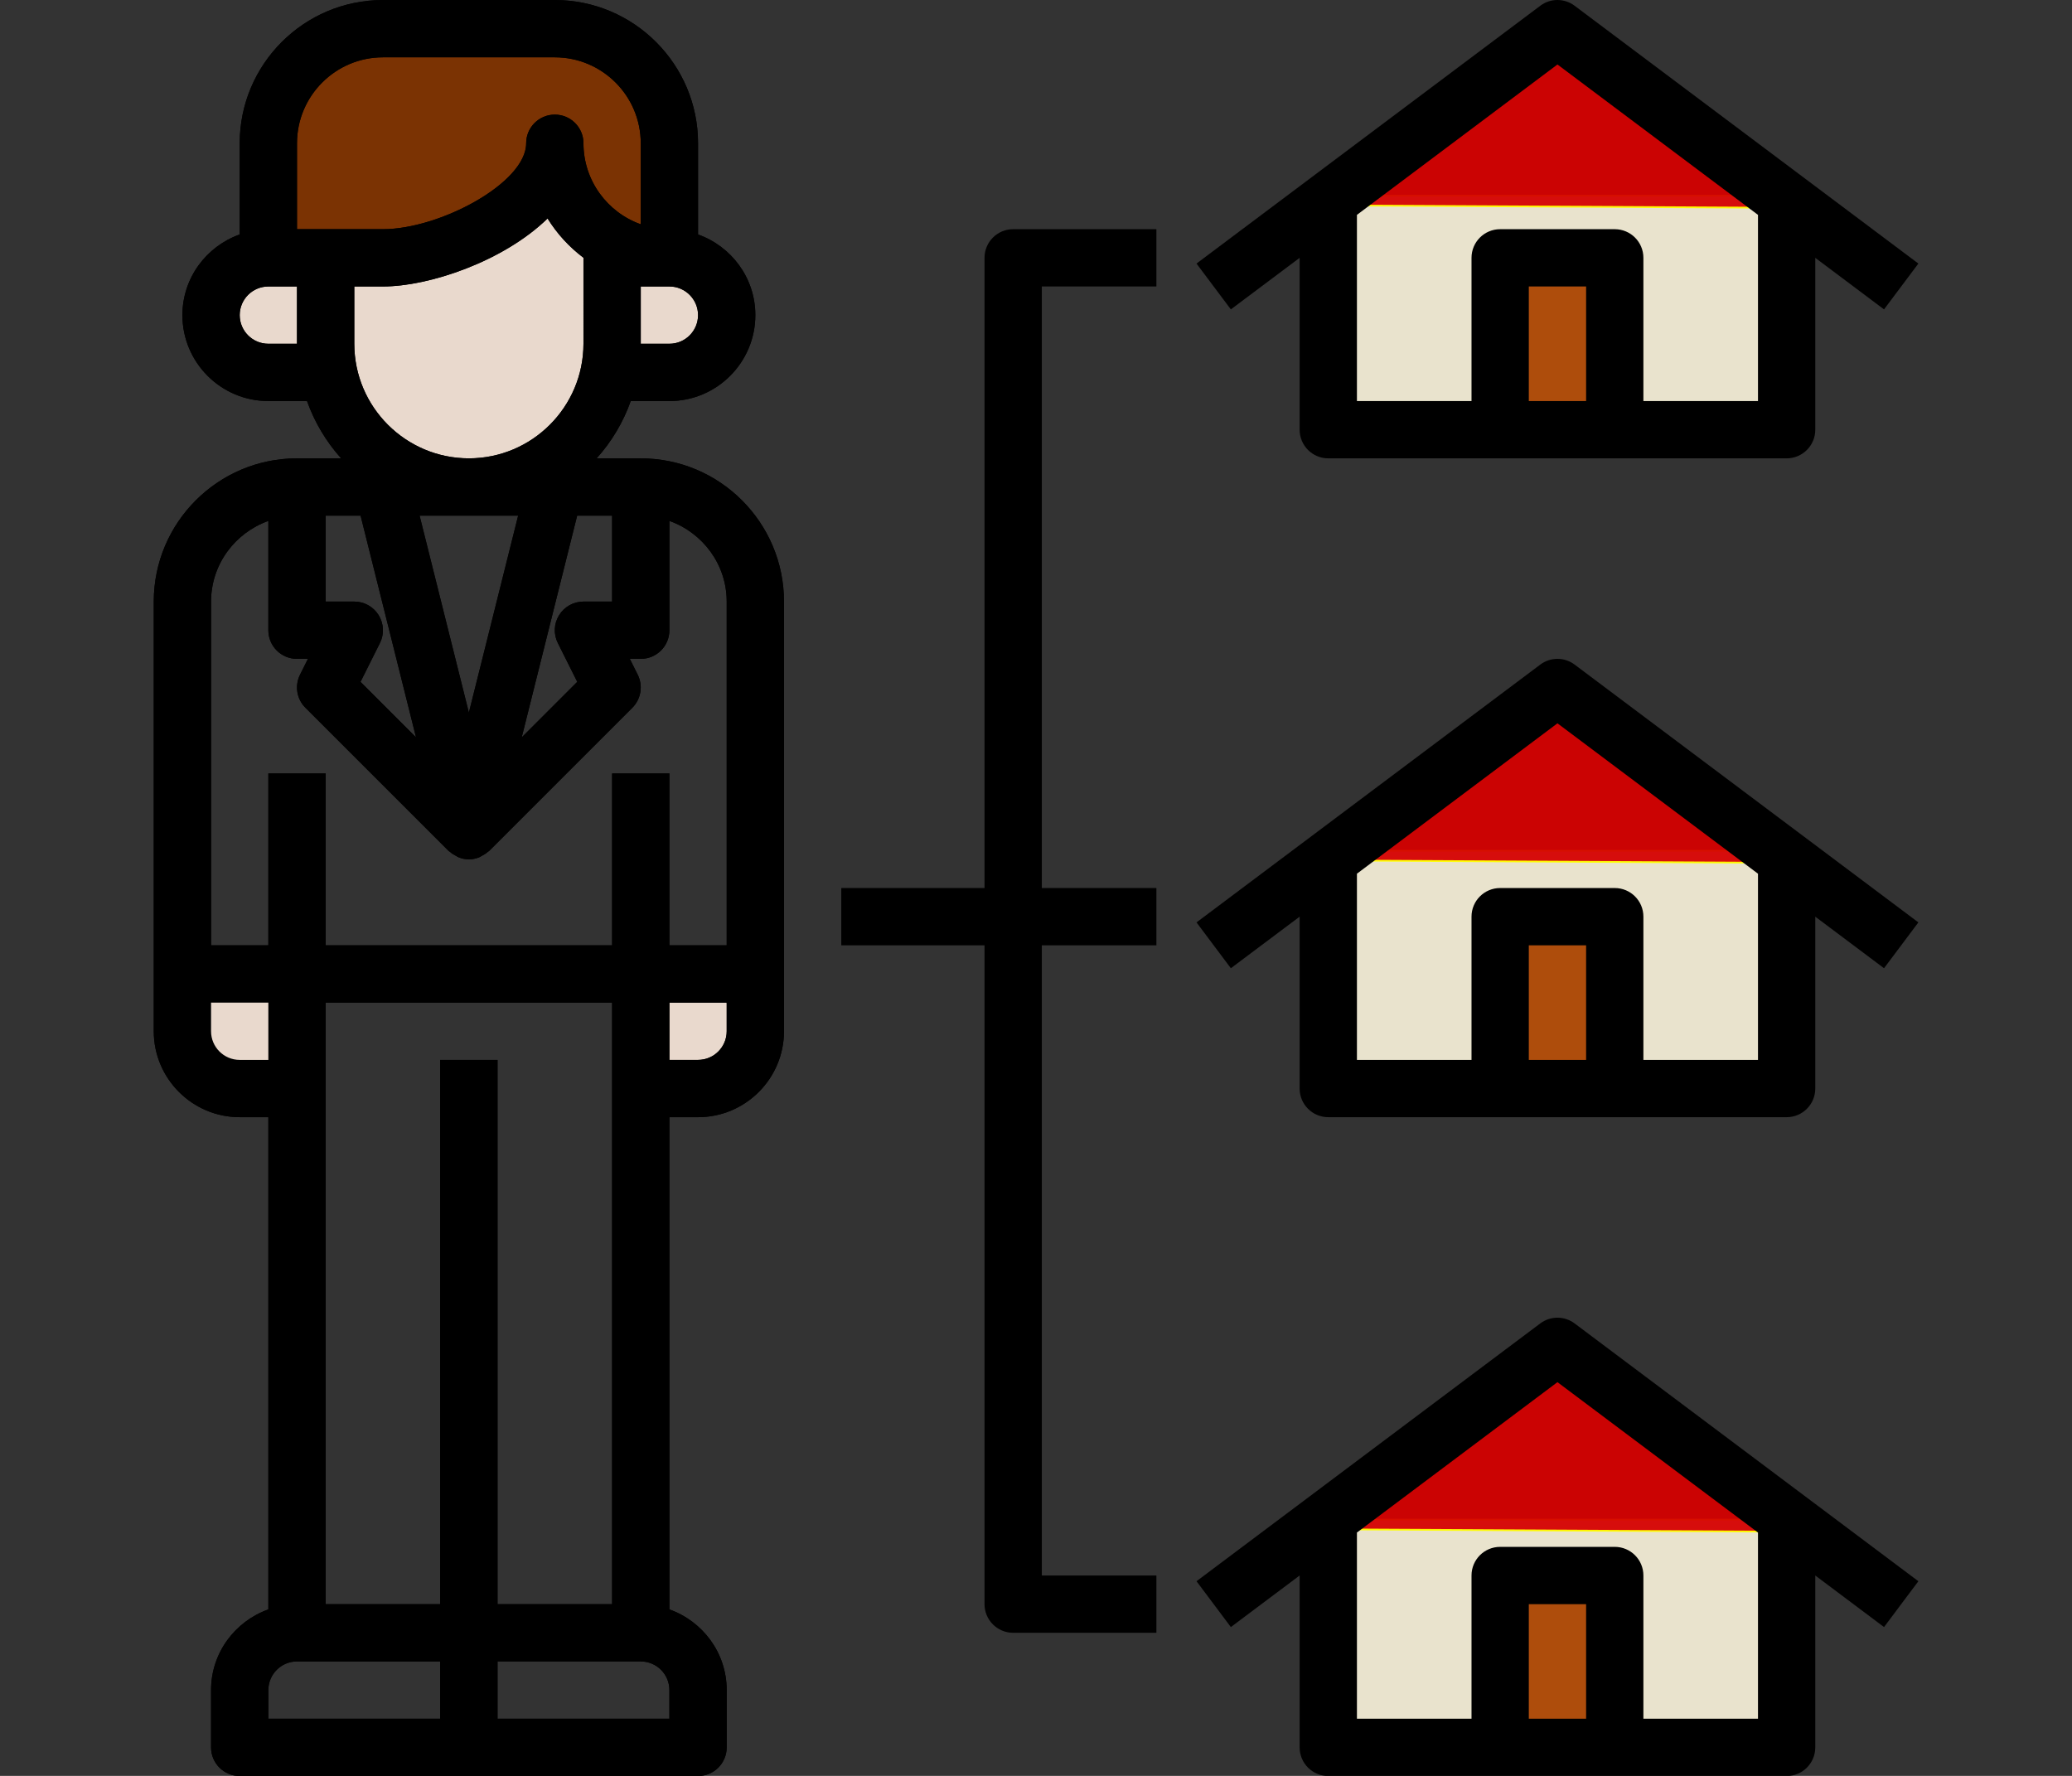 <?xml version="1.0" encoding="UTF-8" standalone="no"?>
<svg
   id="Layer_3"
   enable-background="new 0 0 64 64"
   height="300"
   viewBox="0 0 350 300"
   width="350"
   version="1.1"
   sodipodi:docname="03549.svg"
   inkscape:version="1.3.2 (091e20e, 2023-11-25, custom)"
   inkscape:export-filename="03549.png"
   inkscape:export-xdpi="96"
   inkscape:export-ydpi="96"
   xmlns:inkscape="http://www.inkscape.org/namespaces/inkscape"
   xmlns:sodipodi="http://sodipodi.sourceforge.net/DTD/sodipodi-0.dtd"
   xmlns="http://www.w3.org/2000/svg"
   xmlns:svg="http://www.w3.org/2000/svg">
  <rect x="0" y="0" width="350" height="300" fill="#333333" stroke="none"/>
  <defs
     id="defs5" />
  <sodipodi:namedview
     id="namedview5"
     pagecolor="#ffffff"
     bordercolor="#000000"
     borderopacity="0.25"
     inkscape:showpageshadow="2"
     inkscape:pageopacity="0.0"
     inkscape:pagecheckerboard="0"
     inkscape:deskcolor="#d1d1d1"
     inkscape:zoom="0.734375"
     inkscape:cx="243.74468"
     inkscape:cy="345.87234"
     inkscape:window-width="1920"
     inkscape:window-height="991"
     inkscape:window-x="-11"
     inkscape:window-y="-11"
     inkscape:window-maximized="1"
     inkscape:current-layer="Layer_3" />
  <g
     id="g15"
     transform="matrix(4.839,0,0,4.839,21.134,-4.834)">
    <g
       id="g10"
       transform="translate(0,46.218)">
      <rect
         style="opacity:0.94;fill:#f4eed7;stroke:#ffff00;stroke-width:0.062"
         id="rect9"
         width="15.064"
         height="8"
         x="42.723"
         y="7.83" />
      <rect
         style="opacity:0.94;fill:#aa4400;stroke:#ffff00;stroke-width:0.062"
         id="rect10"
         width="4.426"
         height="5.702"
         x="47.66"
         y="10.128" />
      <path
         style="opacity:0.94;fill:#d40000;stroke:#ffff00;stroke-width:0.062"
         d="M 42.213,8.17 58.298,8.255 50.043,2.298 Z"
         id="path10" />
    </g>
    <g
       id="g8"
       transform="translate(0,22.868)">
      <rect
         style="opacity:0.94;fill:#f4eed7;stroke:#ffff00;stroke-width:0.062"
         id="rect7"
         width="15.064"
         height="8"
         x="42.723"
         y="7.83" />
      <rect
         style="opacity:0.94;fill:#aa4400;stroke:#ffff00;stroke-width:0.062"
         id="rect8"
         width="4.426"
         height="5.702"
         x="47.66"
         y="10.128" />
      <path
         style="opacity:0.94;fill:#d40000;stroke:#ffff00;stroke-width:0.062"
         d="M 42.213,8.17 58.298,8.255 50.043,2.298 Z"
         id="path8" />
    </g>
    <g
       id="g6">
      <rect
         style="opacity:0.94;fill:#f4eed7;stroke:#ffff00;stroke-width:0.062"
         id="rect5"
         width="15.064"
         height="8"
         x="42.723"
         y="7.83" />
      <rect
         style="opacity:0.94;fill:#aa4400;stroke:#ffff00;stroke-width:0.062"
         id="rect6"
         width="4.426"
         height="5.702"
         x="47.66"
         y="10.128" />
      <path
         style="opacity:0.94;fill:#d40000;stroke:#ffff00;stroke-width:0.062"
         d="M 42.213,8.17 58.298,8.255 50.043,2.298 Z"
         id="path6" />
    </g>
    <path
       d="m 49.4,24.2 -12,9 1.199,1.6 L 41,33 v 6 c 0,0.553 0.447,1 1,1 h 16 c 0.553,0 1,-0.447 1,-1 v -6 l 2.4,1.8 1.199,-1.6 -12,-9 c -0.355,-0.267 -0.843,-0.267 -1.199,0 z M 51,38 h -2 v -4 h 2 z m 6,0 h -4 v -5 c 0,-0.553 -0.447,-1 -1,-1 h -4 c -0.553,0 -1,0.447 -1,1 v 5 h -4 v -6.5 l 7,-5.25 7,5.25 z"
       id="path2" />
    <path
       d="m 41,10 v 6 c 0,0.553 0.447,1 1,1 h 16 c 0.553,0 1,-0.447 1,-1 v -6 l 2.4,1.8 1.199,-1.6 -12,-9 C 50.244,0.932 49.755,0.932 49.4,1.2 l -12,9 1.199,1.6 z m 10,5 h -2 v -4 h 2 z M 50,3.25 57,8.5 V 15 H 53 V 10 C 53,9.447 52.553,9 52,9 h -4 c -0.553,0 -1,0.447 -1,1 v 5 H 43 V 8.5 Z"
       id="path3" />
    <path
       d="m 49.4,47.2 -12,9 1.199,1.6 L 41,56 v 6 c 0,0.553 0.447,1 1,1 h 16 c 0.553,0 1,-0.447 1,-1 v -6 l 2.4,1.8 1.199,-1.6 -12,-9 c -0.355,-0.267 -0.843,-0.267 -1.199,0 z M 51,61 h -2 v -4 h 2 z m 6,0 h -4 v -5 c 0,-0.553 -0.447,-1 -1,-1 h -4 c -0.553,0 -1,0.447 -1,1 v 5 h -4 v -6.5 l 7,-5.25 7,5.25 z"
       id="path4" />
    <path
       d="m 30,10 v 22 h -5 v 2 h 5 v 23 c 0,0.553 0.447,1 1,1 h 5 V 56 H 32 V 34 h 4 V 32 H 32 V 11 h 4 V 9 h -5 c -0.553,0 -1,0.447 -1,1 z"
       id="path5" />
    <g
       id="g14">
      <ellipse
         style="opacity:0.94;fill:#f4e3d7;stroke:none;stroke-width:0.062"
         id="ellipse14"
         cx="19.739"
         cy="36.92"
         rx="1.565"
         ry="1.535" />
      <path
         style="opacity:0.94;fill:#f4e3d7;stroke:none;stroke-width:0.062"
         d="M 12.457,17.933 8.425,16.309 6.018,14.082 2.588,12.818 3.37,10.531 6.138,9.93 11.374,9.508 l 3.611,-3.129 1.204,2.949 3.611,0.843 1.204,2.648 -2.588,1.444 -2.227,1.143 z"
         id="path12" />
      <path
         style="opacity:0.94;fill:#803300;stroke:#ffff00;stroke-width:0.062"
         d="M 5.175,9.99 12.277,9.869 15.045,6.499 17.452,9.869 18.776,9.147 18.535,3.37 14.804,2.166 H 8.064 L 4.694,5.296 Z"
         id="path11" />
      <path
         d="m 18,17 h -1.54 c 0.519,-0.578 0.926,-1.254 1.19,-2 H 19 c 1.654,0 3,-1.346 3,-3 0,-1.302 -0.839,-2.402 -2,-2.816 V 6 C 20,3.243 17.757,1 15,1 H 9 C 6.243,1 4,3.243 4,6 V 9.184 C 2.839,9.598 2,10.698 2,12 c 0,1.654 1.346,3 3,3 h 1.35 c 0.265,0.746 0.672,1.422 1.19,2 H 6 c -2.757,0 -5,2.243 -5,5 v 15 c 0,1.654 1.346,3 3,3 H 5 V 57.184 C 3.839,57.598 3,58.698 3,60 v 2 c 0,0.553 0.447,1 1,1 h 8 8 c 0.553,0 1,-0.447 1,-1 v -2 c 0,-1.302 -0.839,-2.402 -2,-2.816 V 40 h 1 c 1.654,0 3,-1.346 3,-3 V 22 c 0,-2.757 -2.243,-5 -5,-5 z m -2.895,6.447 0.678,1.355 L 13.845,26.74 15.78,19 H 17 v 3 h -1 c -0.347,0 -0.668,0.18 -0.851,0.475 -0.183,0.295 -0.199,0.663 -0.044,0.972 z M 8.851,22.475 C 8.668,22.18 8.347,22 8,22 H 7 v -3 h 1.22 l 1.935,7.741 -1.938,-1.938 0.678,-1.355 C 9.05,23.138 9.033,22.77 8.851,22.475 Z M 13.72,19 12,25.877 10.28,19 Z M 19,13 h -1 v -2 h 1 c 0.552,0 1,0.448 1,1 0,0.552 -0.448,1 -1,1 z M 6,6 C 6,4.346 7.346,3 9,3 h 6 c 1.654,0 3,1.346 3,3 V 8.829 C 16.836,8.416 16,7.304 16,6 16,5.447 15.553,5 15,5 14.447,5 14,5.447 14,6 14,7.391 10.975,9 9,9 H 6 Z M 5,13 C 4.448,13 4,12.552 4,12 4,11.448 4.448,11 5,11 h 1 v 2 z m 3,0 v -2 h 1 c 1.612,0 4.21,-0.876 5.747,-2.374 0.329,0.531 0.755,0.996 1.253,1.371 V 13 c 0,2.206 -1.794,4 -4,4 C 9.794,17 8,15.206 8,13 Z M 5,19.184 V 23 c 0,0.553 0.447,1 1,1 h 0.382 l -0.276,0.553 c -0.192,0.385 -0.117,0.85 0.188,1.154 l 5,5 c 0.013,0.013 0.031,0.017 0.044,0.029 0.066,0.059 0.139,0.105 0.218,0.145 0.031,0.016 0.059,0.038 0.092,0.05 C 11.758,30.973 11.876,31 12,31 c 0.124,0 0.242,-0.027 0.353,-0.069 0.032,-0.012 0.06,-0.034 0.091,-0.05 0.079,-0.04 0.153,-0.086 0.218,-0.145 0.014,-0.012 0.031,-0.016 0.044,-0.029 l 5,-5 c 0.305,-0.305 0.38,-0.77 0.188,-1.154 L 17.618,24 H 18 c 0.553,0 1,-0.447 1,-1 v -3.816 c 1.161,0.414 2,1.514 2,2.816 v 12 h -2 v -6 h -2 v 6 H 7 V 28 H 5 v 6 H 3 V 22 C 3,20.698 3.839,19.598 5,19.184 Z M 3,37 v -1 h 2 v 2 H 4 C 3.448,38 3,37.552 3,37 Z m 8,24 H 5 v -1 c 0,-0.552 0.448,-1 1,-1 h 5 z M 11,38 V 57 H 7 V 39 36 H 17 V 57 H 13 V 38 Z m 8,23 h -6 v -2 h 5 c 0.552,0 1,0.448 1,1 z m 1,-23 h -1 v -2 h 2 v 1 c 0,0.552 -0.448,1 -1,1 z"
         id="path1" />
      <ellipse
         style="opacity:0.94;fill:#f4e3d7;stroke:none;stroke-width:0.062"
         id="path13"
         cx="4.032"
         cy="36.98"
         rx="1.565"
         ry="1.535" />
      <path
         d="m 18,17 h -1.54 c 0.519,-0.578 0.926,-1.254 1.19,-2 H 19 c 1.654,0 3,-1.346 3,-3 0,-1.302 -0.839,-2.402 -2,-2.816 V 6 C 20,3.243 17.757,1 15,1 H 9 C 6.243,1 4,3.243 4,6 V 9.184 C 2.839,9.598 2,10.698 2,12 c 0,1.654 1.346,3 3,3 h 1.35 c 0.265,0.746 0.672,1.422 1.19,2 H 6 c -2.757,0 -5,2.243 -5,5 v 15 c 0,1.654 1.346,3 3,3 H 5 V 57.184 C 3.839,57.598 3,58.698 3,60 v 2 c 0,0.553 0.447,1 1,1 h 8 8 c 0.553,0 1,-0.447 1,-1 v -2 c 0,-1.302 -0.839,-2.402 -2,-2.816 V 40 h 1 c 1.654,0 3,-1.346 3,-3 V 22 c 0,-2.757 -2.243,-5 -5,-5 z m -2.895,6.447 0.678,1.355 L 13.845,26.74 15.78,19 H 17 v 3 h -1 c -0.347,0 -0.668,0.18 -0.851,0.475 -0.183,0.295 -0.199,0.663 -0.044,0.972 z M 8.851,22.475 C 8.668,22.18 8.347,22 8,22 H 7 v -3 h 1.22 l 1.935,7.741 -1.938,-1.938 0.678,-1.355 C 9.05,23.138 9.033,22.77 8.851,22.475 Z M 13.72,19 12,25.877 10.28,19 Z M 19,13 h -1 v -2 h 1 c 0.552,0 1,0.448 1,1 0,0.552 -0.448,1 -1,1 z M 6,6 C 6,4.346 7.346,3 9,3 h 6 c 1.654,0 3,1.346 3,3 V 8.829 C 16.836,8.416 16,7.304 16,6 16,5.447 15.553,5 15,5 14.447,5 14,5.447 14,6 14,7.391 10.975,9 9,9 H 6 Z M 5,13 C 4.448,13 4,12.552 4,12 4,11.448 4.448,11 5,11 h 1 v 2 z m 3,0 v -2 h 1 c 1.612,0 4.21,-0.876 5.747,-2.374 0.329,0.531 0.755,0.996 1.253,1.371 V 13 c 0,2.206 -1.794,4 -4,4 C 9.794,17 8,15.206 8,13 Z M 5,19.184 V 23 c 0,0.553 0.447,1 1,1 h 0.382 l -0.276,0.553 c -0.192,0.385 -0.117,0.85 0.188,1.154 l 5,5 c 0.013,0.013 0.031,0.017 0.044,0.029 0.066,0.059 0.139,0.105 0.218,0.145 0.031,0.016 0.059,0.038 0.092,0.05 C 11.758,30.973 11.876,31 12,31 c 0.124,0 0.242,-0.027 0.353,-0.069 0.032,-0.012 0.06,-0.034 0.091,-0.05 0.079,-0.04 0.153,-0.086 0.218,-0.145 0.014,-0.012 0.031,-0.016 0.044,-0.029 l 5,-5 c 0.305,-0.305 0.38,-0.77 0.188,-1.154 L 17.618,24 H 18 c 0.553,0 1,-0.447 1,-1 v -3.816 c 1.161,0.414 2,1.514 2,2.816 v 12 h -2 v -6 h -2 v 6 H 7 V 28 H 5 v 6 H 3 V 22 C 3,20.698 3.839,19.598 5,19.184 Z M 3,37 v -1 h 2 v 2 H 4 C 3.448,38 3,37.552 3,37 Z m 8,24 H 5 v -1 c 0,-0.552 0.448,-1 1,-1 h 5 z M 11,38 V 57 H 7 V 39 36 H 17 V 57 H 13 V 38 Z m 8,23 h -6 v -2 h 5 c 0.552,0 1,0.448 1,1 z m 1,-23 h -1 v -2 h 2 v 1 c 0,0.552 -0.448,1 -1,1 z"
         id="path14" />
    </g>
  </g>
</svg>
